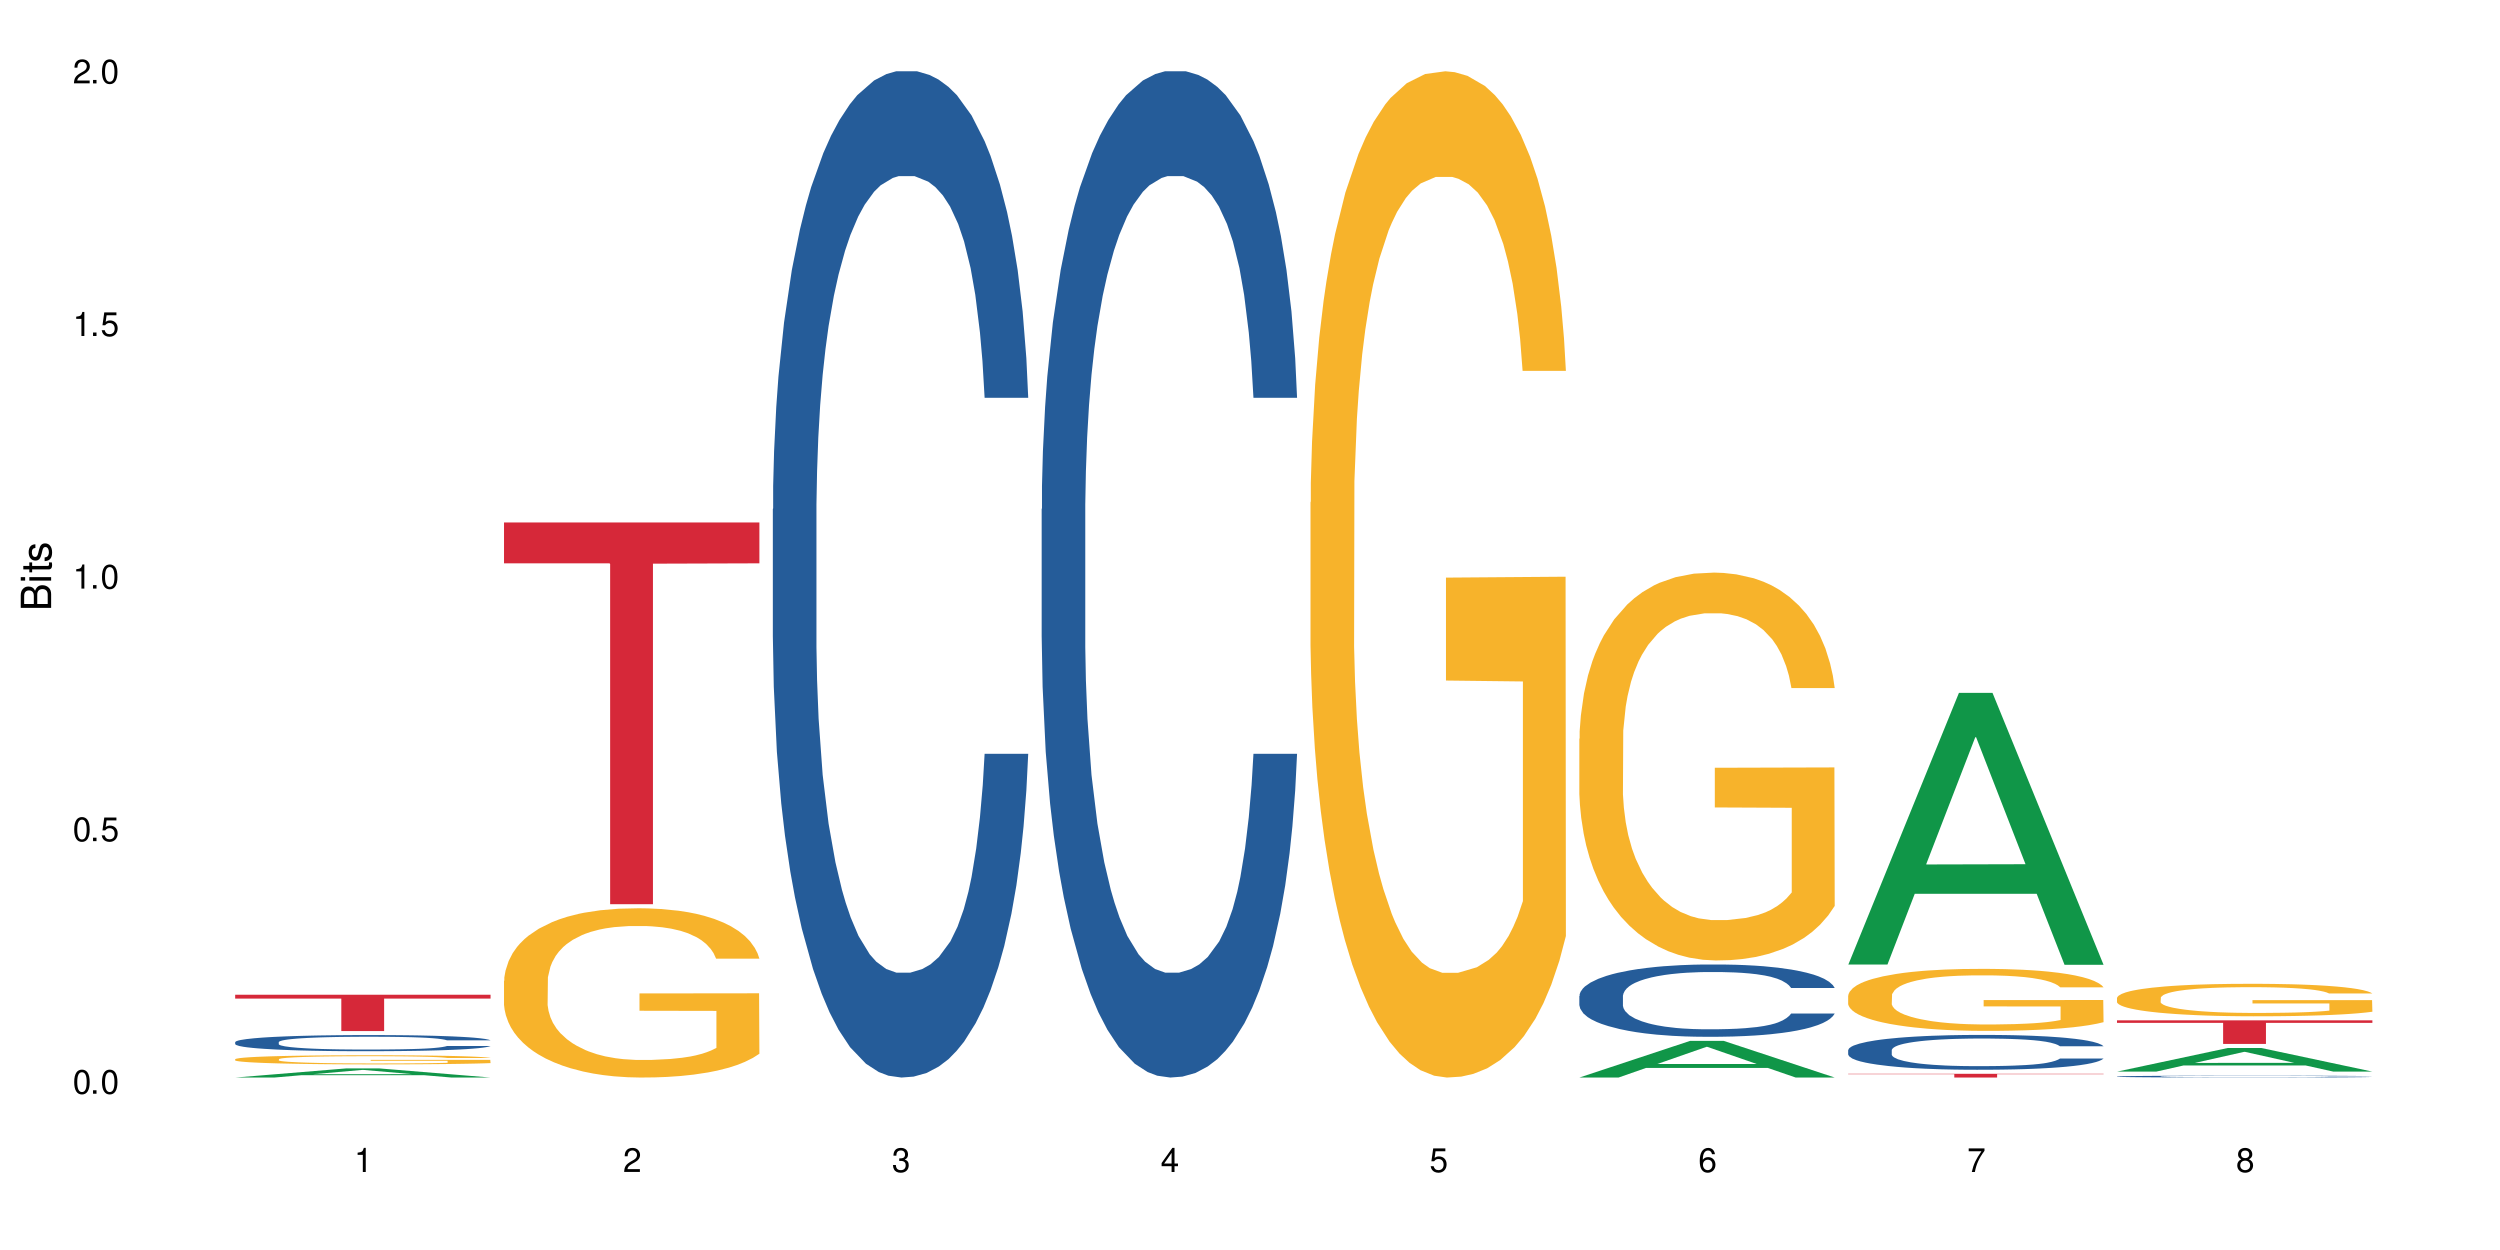 <?xml version="1.0" encoding="UTF-8"?>
<svg xmlns="http://www.w3.org/2000/svg" xmlns:xlink="http://www.w3.org/1999/xlink" width="720" height="360" viewBox="0 0 720 360">
<defs>
<g>
<g id="glyph-0-0">
</g>
<g id="glyph-0-1">
<path d="M 2.641 -6.938 C 2 -6.938 1.422 -6.656 1.078 -6.172 C 0.641 -5.562 0.406 -4.641 0.406 -3.359 C 0.406 -1.016 1.188 0.219 2.641 0.219 C 4.078 0.219 4.859 -1.016 4.859 -3.297 C 4.859 -4.641 4.656 -5.547 4.203 -6.172 C 3.844 -6.656 3.281 -6.938 2.641 -6.938 Z M 2.641 -6.188 C 3.547 -6.188 4 -5.25 4 -3.375 C 4 -1.406 3.562 -0.484 2.625 -0.484 C 1.734 -0.484 1.281 -1.438 1.281 -3.344 C 1.281 -5.25 1.734 -6.188 2.641 -6.188 Z M 2.641 -6.188 "/>
</g>
<g id="glyph-0-2">
<path d="M 1.828 -1 L 0.828 -1 L 0.828 0 L 1.828 0 Z M 1.828 -1 "/>
</g>
<g id="glyph-0-3">
<path d="M 4.562 -6.797 L 1.062 -6.797 L 0.547 -3.094 L 1.328 -3.094 C 1.719 -3.562 2.047 -3.734 2.578 -3.734 C 3.484 -3.734 4.062 -3.109 4.062 -2.094 C 4.062 -1.125 3.484 -0.531 2.578 -0.531 C 1.828 -0.531 1.375 -0.906 1.188 -1.672 L 0.328 -1.672 C 0.453 -1.109 0.547 -0.844 0.75 -0.594 C 1.125 -0.078 1.828 0.219 2.594 0.219 C 3.969 0.219 4.922 -0.781 4.922 -2.219 C 4.922 -3.562 4.031 -4.484 2.719 -4.484 C 2.25 -4.484 1.859 -4.359 1.469 -4.062 L 1.734 -5.969 L 4.562 -5.969 Z M 4.562 -6.797 "/>
</g>
<g id="glyph-0-4">
<path d="M 2.484 -4.938 L 2.484 0 L 3.328 0 L 3.328 -6.938 L 2.766 -6.938 C 2.469 -5.875 2.281 -5.734 0.984 -5.562 L 0.984 -4.938 Z M 2.484 -4.938 "/>
</g>
<g id="glyph-0-5">
<path d="M 4.859 -0.828 L 1.281 -0.828 C 1.359 -1.406 1.672 -1.781 2.5 -2.281 L 3.469 -2.828 C 4.406 -3.344 4.906 -4.062 4.906 -4.906 C 4.906 -5.484 4.672 -6.031 4.266 -6.406 C 3.859 -6.766 3.375 -6.938 2.719 -6.938 C 1.859 -6.938 1.219 -6.625 0.844 -6.031 C 0.609 -5.672 0.5 -5.234 0.484 -4.531 L 1.328 -4.531 C 1.359 -5.016 1.406 -5.281 1.531 -5.516 C 1.75 -5.938 2.188 -6.203 2.703 -6.203 C 3.469 -6.203 4.031 -5.641 4.031 -4.891 C 4.031 -4.344 3.719 -3.859 3.125 -3.516 L 2.234 -3 C 0.812 -2.172 0.406 -1.531 0.328 -0.016 L 4.859 -0.016 Z M 4.859 -0.828 "/>
</g>
<g id="glyph-0-6">
<path d="M 2.125 -3.188 L 2.578 -3.188 C 3.5 -3.188 3.984 -2.766 3.984 -1.922 C 3.984 -1.062 3.469 -0.531 2.594 -0.531 C 1.656 -0.531 1.203 -1 1.156 -2.016 L 0.312 -2.016 C 0.344 -1.453 0.438 -1.094 0.609 -0.781 C 0.953 -0.109 1.625 0.219 2.547 0.219 C 3.953 0.219 4.859 -0.625 4.859 -1.938 C 4.859 -2.828 4.516 -3.297 3.703 -3.594 C 4.344 -3.844 4.656 -4.328 4.656 -5.031 C 4.656 -6.219 3.875 -6.938 2.578 -6.938 C 1.203 -6.938 0.484 -6.172 0.453 -4.703 L 1.297 -4.703 C 1.312 -5.125 1.344 -5.359 1.453 -5.578 C 1.641 -5.969 2.062 -6.203 2.594 -6.203 C 3.344 -6.203 3.797 -5.75 3.797 -5 C 3.797 -4.516 3.609 -4.219 3.25 -4.047 C 3.016 -3.953 2.703 -3.922 2.125 -3.906 Z M 2.125 -3.188 "/>
</g>
<g id="glyph-0-7">
<path d="M 3.141 -1.672 L 3.141 0 L 3.984 0 L 3.984 -1.672 L 4.984 -1.672 L 4.984 -2.438 L 3.984 -2.438 L 3.984 -6.938 L 3.359 -6.938 L 0.266 -2.578 L 0.266 -1.672 Z M 3.141 -2.438 L 1 -2.438 L 3.141 -5.5 Z M 3.141 -2.438 "/>
</g>
<g id="glyph-0-8">
<path d="M 4.781 -5.125 C 4.609 -6.266 3.891 -6.938 2.844 -6.938 C 2.094 -6.938 1.422 -6.578 1.031 -5.953 C 0.594 -5.266 0.406 -4.422 0.406 -3.172 C 0.406 -2 0.578 -1.25 0.984 -0.641 C 1.359 -0.078 1.953 0.219 2.703 0.219 C 3.984 0.219 4.922 -0.75 4.922 -2.094 C 4.922 -3.375 4.062 -4.281 2.844 -4.281 C 2.172 -4.281 1.641 -4.031 1.281 -3.516 C 1.281 -5.234 1.828 -6.188 2.797 -6.188 C 3.391 -6.188 3.797 -5.797 3.938 -5.125 Z M 2.734 -3.531 C 3.547 -3.531 4.062 -2.953 4.062 -2.031 C 4.062 -1.156 3.484 -0.531 2.703 -0.531 C 1.922 -0.531 1.328 -1.188 1.328 -2.078 C 1.328 -2.938 1.906 -3.531 2.734 -3.531 Z M 2.734 -3.531 "/>
</g>
<g id="glyph-0-9">
<path d="M 4.984 -6.797 L 0.438 -6.797 L 0.438 -5.969 L 4.109 -5.969 C 2.5 -3.656 1.828 -2.234 1.328 0 L 2.219 0 C 2.594 -2.172 3.453 -4.047 4.984 -6.094 Z M 4.984 -6.797 "/>
</g>
<g id="glyph-0-10">
<path d="M 3.75 -3.656 C 4.469 -4.094 4.688 -4.438 4.688 -5.078 C 4.688 -6.172 3.844 -6.938 2.641 -6.938 C 1.438 -6.938 0.594 -6.172 0.594 -5.094 C 0.594 -4.438 0.812 -4.094 1.516 -3.656 C 0.734 -3.266 0.359 -2.703 0.359 -1.922 C 0.359 -0.656 1.281 0.219 2.641 0.219 C 3.984 0.219 4.922 -0.656 4.922 -1.922 C 4.922 -2.703 4.531 -3.266 3.75 -3.656 Z M 2.641 -6.188 C 3.359 -6.188 3.812 -5.75 3.812 -5.062 C 3.812 -4.406 3.344 -3.984 2.641 -3.984 C 1.922 -3.984 1.453 -4.406 1.453 -5.078 C 1.453 -5.75 1.922 -6.188 2.641 -6.188 Z M 2.641 -3.266 C 3.484 -3.266 4.062 -2.719 4.062 -1.906 C 4.062 -1.078 3.484 -0.531 2.625 -0.531 C 1.797 -0.531 1.219 -1.094 1.219 -1.906 C 1.219 -2.719 1.781 -3.266 2.641 -3.266 Z M 2.641 -3.266 "/>
</g>
<g id="glyph-1-0">
</g>
<g id="glyph-1-1">
<path d="M 0 -0.953 L 0 -4.891 C 0 -5.719 -0.234 -6.344 -0.734 -6.797 C -1.188 -7.234 -1.812 -7.469 -2.5 -7.469 C -3.547 -7.469 -4.188 -7 -4.625 -5.875 C -4.984 -6.688 -5.625 -7.094 -6.531 -7.094 C -7.172 -7.094 -7.734 -6.859 -8.141 -6.391 C -8.562 -5.922 -8.75 -5.344 -8.75 -4.5 L -8.75 -0.953 Z M -4.984 -2.062 L -7.766 -2.062 L -7.766 -4.219 C -7.766 -4.844 -7.688 -5.203 -7.453 -5.5 C -7.219 -5.812 -6.859 -5.969 -6.375 -5.969 C -5.891 -5.969 -5.531 -5.812 -5.297 -5.5 C -5.062 -5.203 -4.984 -4.844 -4.984 -4.219 Z M -0.984 -2.062 L -4 -2.062 L -4 -4.781 C -4 -5.766 -3.438 -6.359 -2.484 -6.359 C -1.547 -6.359 -0.984 -5.766 -0.984 -4.781 Z M -0.984 -2.062 "/>
</g>
<g id="glyph-1-2">
<path d="M -6.281 -1.797 L -6.281 -0.797 L 0 -0.797 L 0 -1.797 Z M -8.75 -1.797 L -8.75 -0.797 L -7.484 -0.797 L -7.484 -1.797 Z M -8.75 -1.797 "/>
</g>
<g id="glyph-1-3">
<path d="M -6.281 -3.047 L -6.281 -2.016 L -8.016 -2.016 L -8.016 -1.016 L -6.281 -1.016 L -6.281 -0.172 L -5.469 -0.172 L -5.469 -1.016 L -0.719 -1.016 C -0.078 -1.016 0.281 -1.453 0.281 -2.234 C 0.281 -2.5 0.25 -2.719 0.188 -3.047 L -0.641 -3.047 C -0.609 -2.906 -0.594 -2.766 -0.594 -2.562 C -0.594 -2.141 -0.719 -2.016 -1.156 -2.016 L -5.469 -2.016 L -5.469 -3.047 Z M -6.281 -3.047 "/>
</g>
<g id="glyph-1-4">
<path d="M -4.531 -5.25 C -5.766 -5.25 -6.469 -4.422 -6.469 -2.969 C -6.469 -1.516 -5.719 -0.562 -4.547 -0.562 C -3.562 -0.562 -3.094 -1.062 -2.734 -2.562 L -2.516 -3.484 C -2.344 -4.188 -2.094 -4.469 -1.641 -4.469 C -1.047 -4.469 -0.641 -3.875 -0.641 -3 C -0.641 -2.453 -0.797 -2 -1.062 -1.75 C -1.25 -1.594 -1.422 -1.531 -1.875 -1.469 L -1.875 -0.406 C -0.422 -0.453 0.281 -1.266 0.281 -2.922 C 0.281 -4.5 -0.5 -5.516 -1.719 -5.516 C -2.656 -5.516 -3.172 -4.984 -3.469 -3.734 L -3.703 -2.766 C -3.891 -1.953 -4.156 -1.609 -4.594 -1.609 C -5.188 -1.609 -5.547 -2.125 -5.547 -2.938 C -5.547 -3.75 -5.203 -4.172 -4.531 -4.203 Z M -4.531 -5.25 "/>
</g>
</g>
</defs>
<rect x="-72" y="-36" width="864" height="432" fill="rgb(100%, 100%, 100%)" fill-opacity="1"/>
<path fill-rule="nonzero" fill="rgb(6.275%, 58.824%, 28.235%)" fill-opacity="1" d="M 67.73 310.328 L 67.809 310.328 L 99.637 307.707 L 109.301 307.707 L 141.281 310.332 L 130.047 310.332 L 122.031 309.648 L 86.906 309.648 L 79.047 310.328 L 67.73 310.328 L 90.285 309.363 L 118.809 309.359 L 104.586 308.133 L 104.43 308.133 L 104.27 308.141 L 90.207 309.359 L 90.285 309.363 Z M 67.73 310.328 "/>
<path fill-rule="nonzero" fill="rgb(14.51%, 36.078%, 60%)" fill-opacity="1" d="M 67.73 300.125 L 67.82 300.121 L 67.82 300.02 L 68.09 299.855 L 68.719 299.652 L 69.344 299.512 L 70.961 299.262 L 73.203 299.02 L 75.535 298.832 L 77.238 298.723 L 78.766 298.637 L 82.262 298.48 L 84.504 298.398 L 86.926 298.328 L 89.887 298.254 L 92.039 298.211 L 96.883 298.145 L 100.469 298.113 L 103.25 298.102 L 109.262 298.102 L 112.848 298.117 L 115.449 298.141 L 118.32 298.172 L 120.742 298.211 L 124.957 298.305 L 128.727 298.426 L 130.43 298.492 L 133.121 298.625 L 135.184 298.75 L 136.617 298.863 L 138.234 299.02 L 139.668 299.211 L 140.746 299.426 L 141.281 299.609 L 128.727 299.609 L 128.098 299.441 L 127.379 299.309 L 126.035 299.133 L 124.688 299.012 L 122.805 298.887 L 121.102 298.809 L 118.77 298.727 L 116.707 298.676 L 114.555 298.637 L 112.488 298.609 L 108.543 298.586 L 103.969 298.586 L 102.266 298.594 L 98.766 298.629 L 96.883 298.656 L 94.191 298.719 L 92.309 298.773 L 90.066 298.859 L 88.539 298.93 L 86.656 299.039 L 85.312 299.137 L 83.785 299.277 L 82.891 299.383 L 82.082 299.504 L 81.363 299.645 L 80.828 299.793 L 80.469 299.949 L 80.289 300.102 L 80.289 300.762 L 80.469 300.914 L 80.918 301.094 L 82.082 301.352 L 83.785 301.578 L 85.762 301.758 L 87.645 301.883 L 88.719 301.941 L 90.156 302.012 L 92.398 302.098 L 95.629 302.18 L 97.512 302.215 L 100.383 302.25 L 103.34 302.266 L 107.289 302.266 L 110.785 302.25 L 113.117 302.227 L 115.539 302.195 L 118.859 302.121 L 120.922 302.055 L 122.715 301.973 L 124.062 301.891 L 124.957 301.824 L 126.305 301.691 L 127.379 301.547 L 128.188 301.398 L 128.727 301.254 L 141.281 301.254 L 140.746 301.426 L 139.938 301.59 L 139.129 301.715 L 137.875 301.863 L 136.441 301.992 L 134.375 302.145 L 132.672 302.242 L 130.43 302.348 L 128.367 302.426 L 126.125 302.5 L 122.805 302.586 L 120.652 302.629 L 118.32 302.664 L 115.539 302.699 L 112.043 302.73 L 108.273 302.746 L 104.777 302.75 L 101.008 302.742 L 98.227 302.727 L 94.551 302.688 L 89.977 302.609 L 86.656 302.531 L 84.055 302.449 L 81.812 302.363 L 79.301 302.25 L 76.074 302.062 L 74.098 301.918 L 72.754 301.797 L 71.23 301.633 L 70.152 301.484 L 68.898 301.246 L 68 300.945 L 67.73 300.711 Z M 67.73 300.125 "/>
<path fill-rule="nonzero" fill="rgb(96.863%, 70.196%, 16.863%)" fill-opacity="1" d="M 67.73 305.039 L 67.82 305.035 L 67.82 304.988 L 68.18 304.883 L 69.078 304.73 L 70.242 304.609 L 71.5 304.516 L 72.305 304.465 L 73.652 304.391 L 74.816 304.34 L 77.777 304.23 L 81.543 304.129 L 83.609 304.086 L 85.941 304.047 L 89.258 304 L 90.785 303.984 L 95.449 303.945 L 100.738 303.922 L 106.57 303.914 L 109.262 303.918 L 112.938 303.926 L 117.961 303.953 L 120.832 303.977 L 123.074 304 L 125.406 304.031 L 128.277 304.078 L 130.969 304.137 L 133.121 304.195 L 135.273 304.266 L 137.066 304.344 L 138.594 304.426 L 139.938 304.527 L 140.746 304.613 L 141.281 304.695 L 128.816 304.695 L 128.098 304.613 L 127.289 304.547 L 125.945 304.469 L 124.598 304.41 L 123.254 304.367 L 120.742 304.305 L 118.59 304.266 L 115.898 304.23 L 113.297 304.211 L 110.336 304.195 L 108.543 304.191 L 103.789 304.191 L 99.484 304.207 L 96.973 304.227 L 95.18 304.246 L 92.668 304.281 L 91.141 304.309 L 90.246 304.328 L 87.555 304.402 L 85.762 304.473 L 84.773 304.516 L 83.52 304.59 L 82.621 304.652 L 81.633 304.75 L 81.098 304.82 L 80.379 304.984 L 80.289 305.418 L 80.559 305.508 L 81.098 305.605 L 81.812 305.691 L 82.891 305.785 L 83.965 305.852 L 85.852 305.945 L 87.465 306.008 L 88.719 306.051 L 91.141 306.113 L 92.129 306.137 L 94.461 306.18 L 96.883 306.211 L 99.844 306.242 L 102.086 306.258 L 105.672 306.27 L 110.246 306.27 L 115.629 306.254 L 119.039 306.234 L 121.371 306.215 L 122.895 306.199 L 124.777 306.172 L 126.125 306.148 L 127.379 306.121 L 128.906 306.082 L 128.906 305.508 L 106.75 305.504 L 106.75 305.234 L 141.195 305.234 L 141.281 306.172 L 139.398 306.238 L 137.066 306.301 L 134.824 306.348 L 132.492 306.387 L 129.176 306.434 L 126.484 306.461 L 122.355 306.496 L 118.59 306.516 L 114.645 306.531 L 111.145 306.539 L 107.02 306.543 L 103.34 306.535 L 99.395 306.523 L 96.254 306.504 L 93.383 306.48 L 90.516 306.449 L 86.926 306.398 L 84.594 306.355 L 82.172 306.305 L 79.75 306.246 L 77.598 306.18 L 76.164 306.133 L 74.727 306.074 L 73.203 306 L 71.766 305.922 L 70.691 305.844 L 69.703 305.762 L 68.988 305.684 L 68.27 305.574 L 67.91 305.488 L 67.73 305.414 Z M 67.73 305.039 "/>
<path fill-rule="nonzero" fill="rgb(83.922%, 15.686%, 22.353%)" fill-opacity="1" d="M 67.73 286.477 L 141.281 286.477 L 141.281 287.594 L 110.629 287.605 L 110.629 296.938 L 98.297 296.938 L 98.297 287.613 L 98.117 287.594 L 67.73 287.594 Z M 67.73 286.477 "/>
<path fill-rule="nonzero" fill="rgb(96.863%, 70.196%, 16.863%)" fill-opacity="1" d="M 145.156 282.461 L 145.242 282.414 L 145.242 281.523 L 145.602 279.52 L 146.5 276.762 L 147.664 274.488 L 148.922 272.711 L 149.73 271.773 L 151.074 270.438 L 152.242 269.457 L 155.199 267.457 L 158.969 265.586 L 161.031 264.785 L 163.363 264.027 L 166.684 263.18 L 168.207 262.871 L 172.871 262.156 L 178.164 261.711 L 183.992 261.578 L 186.684 261.621 L 190.363 261.801 L 195.387 262.289 L 198.254 262.734 L 200.496 263.18 L 202.828 263.758 L 205.699 264.648 L 208.391 265.719 L 210.543 266.789 L 212.695 268.125 L 214.492 269.547 L 216.016 271.105 L 217.359 272.977 L 218.168 274.535 L 218.707 276.094 L 206.238 276.094 L 205.52 274.535 L 204.715 273.332 L 203.367 271.863 L 202.023 270.793 L 200.676 269.949 L 198.164 268.789 L 196.012 268.078 L 193.32 267.457 L 190.723 267.055 L 187.762 266.789 L 185.969 266.699 L 181.211 266.699 L 176.906 267.012 L 174.395 267.367 L 172.602 267.723 L 170.09 268.391 L 168.566 268.926 L 167.668 269.281 L 164.977 270.66 L 163.184 271.906 L 162.195 272.754 L 160.941 274.09 L 160.043 275.293 L 159.059 277.074 L 158.52 278.41 L 157.801 281.438 L 157.711 289.449 L 157.98 291.141 L 158.52 292.969 L 159.238 294.57 L 160.312 296.262 L 161.391 297.555 L 163.273 299.289 L 164.887 300.449 L 166.145 301.203 L 168.566 302.406 L 169.551 302.809 L 171.883 303.609 L 174.305 304.234 L 177.266 304.766 L 179.508 305.035 L 183.098 305.258 L 187.672 305.258 L 193.055 304.988 L 196.461 304.633 L 198.793 304.277 L 200.32 303.965 L 202.203 303.477 L 203.547 303.031 L 204.805 302.539 L 206.328 301.785 L 206.328 291.141 L 184.172 291.098 L 184.172 286.109 L 218.617 286.066 L 218.707 303.477 L 216.824 304.68 L 214.492 305.836 L 212.25 306.727 L 209.918 307.484 L 206.598 308.328 L 203.906 308.863 L 199.781 309.488 L 196.012 309.887 L 192.066 310.156 L 188.566 310.289 L 184.441 310.332 L 180.766 310.242 L 176.816 309.977 L 173.68 309.621 L 170.809 309.176 L 167.938 308.598 L 164.352 307.66 L 162.016 306.902 L 159.594 305.969 L 157.172 304.855 L 155.02 303.652 L 153.586 302.719 L 152.152 301.648 L 150.625 300.312 L 149.191 298.801 L 148.113 297.422 L 147.129 295.863 L 146.41 294.395 L 145.691 292.391 L 145.332 290.785 L 145.156 289.406 Z M 145.156 282.461 "/>
<path fill-rule="nonzero" fill="rgb(83.922%, 15.686%, 22.353%)" fill-opacity="1" d="M 145.156 150.469 L 218.707 150.469 L 218.707 162.238 L 188.051 162.34 L 188.051 260.414 L 175.719 260.414 L 175.719 162.445 L 175.539 162.238 L 145.156 162.238 Z M 145.156 150.469 "/>
<path fill-rule="nonzero" fill="rgb(14.51%, 36.078%, 60%)" fill-opacity="1" d="M 222.578 146.621 L 222.668 146.355 L 222.668 140 L 222.938 129.934 L 223.562 117.215 L 224.191 108.477 L 225.809 92.844 L 228.051 77.746 L 230.383 66.09 L 232.086 59.203 L 233.609 53.902 L 237.109 44.102 L 239.352 39.07 L 241.773 34.566 L 244.734 30.062 L 246.887 27.414 L 251.73 23.176 L 255.316 21.32 L 258.098 20.527 L 264.109 20.527 L 267.695 21.586 L 270.297 22.91 L 273.168 25.031 L 275.59 27.414 L 279.805 33.242 L 283.57 40.66 L 285.277 44.898 L 287.969 53.109 L 290.031 61.055 L 291.465 67.945 L 293.082 77.746 L 294.516 89.668 L 295.59 103.176 L 296.129 114.566 L 283.57 114.566 L 282.945 103.973 L 282.227 95.758 L 280.883 84.898 L 279.535 77.215 L 277.652 69.535 L 275.949 64.5 L 273.617 59.469 L 271.551 56.289 L 269.398 53.902 L 267.336 52.316 L 263.391 50.727 L 258.816 50.727 L 257.109 51.254 L 253.613 53.375 L 251.73 55.23 L 249.039 58.938 L 247.156 62.383 L 244.914 67.68 L 243.387 72.184 L 241.504 79.07 L 240.16 85.164 L 238.633 93.906 L 237.738 100.527 L 236.93 107.945 L 236.211 116.688 L 235.672 125.957 L 235.316 135.762 L 235.137 145.297 L 235.137 186.355 L 235.316 195.895 L 235.762 207.02 L 236.93 223.18 L 238.633 237.219 L 240.605 248.344 L 242.492 256.293 L 243.566 260 L 245.004 264.238 L 247.246 269.535 L 250.473 274.836 L 252.355 276.953 L 255.227 279.074 L 258.188 280.133 L 262.133 280.133 L 265.633 279.074 L 267.965 277.75 L 270.387 275.629 L 273.707 271.125 L 275.77 266.887 L 277.562 261.855 L 278.906 256.82 L 279.805 252.582 L 281.148 244.371 L 282.227 235.363 L 283.035 226.094 L 283.57 217.086 L 296.129 217.086 L 295.59 227.684 L 294.785 238.012 L 293.977 245.695 L 292.723 254.969 L 291.285 263.18 L 289.223 272.449 L 287.52 278.543 L 285.277 285.168 L 283.215 290.199 L 280.973 294.703 L 277.652 300 L 275.5 302.648 L 273.168 305.035 L 270.387 307.152 L 266.887 309.008 L 263.121 310.066 L 259.621 310.332 L 255.855 309.801 L 253.074 308.742 L 249.398 306.359 L 244.824 301.59 L 241.504 296.559 L 238.902 291.523 L 236.66 286.227 L 234.148 279.074 L 230.918 267.418 L 228.945 258.41 L 227.602 250.992 L 226.074 240.664 L 225 231.391 L 223.742 216.555 L 222.848 197.746 L 222.578 183.18 Z M 222.578 146.621 "/>
<path fill-rule="nonzero" fill="rgb(14.51%, 36.078%, 60%)" fill-opacity="1" d="M 300 146.621 L 300.09 146.355 L 300.09 140 L 300.359 129.934 L 300.988 117.215 L 301.617 108.477 L 303.23 92.844 L 305.473 77.746 L 307.805 66.09 L 309.508 59.203 L 311.035 53.902 L 314.531 44.102 L 316.773 39.07 L 319.195 34.566 L 322.156 30.062 L 324.309 27.414 L 329.152 23.176 L 332.742 21.32 L 335.52 20.527 L 341.531 20.527 L 345.117 21.586 L 347.719 22.91 L 350.59 25.031 L 353.012 27.414 L 357.227 33.242 L 360.996 40.66 L 362.699 44.898 L 365.391 53.109 L 367.453 61.055 L 368.891 67.945 L 370.504 77.746 L 371.938 89.668 L 373.016 103.176 L 373.555 114.566 L 360.996 114.566 L 360.367 103.973 L 359.648 95.758 L 358.305 84.898 L 356.961 77.215 L 355.074 69.535 L 353.371 64.5 L 351.039 59.469 L 348.977 56.289 L 346.824 53.902 L 344.762 52.316 L 340.812 50.727 L 336.238 50.727 L 334.535 51.254 L 331.035 53.375 L 329.152 55.23 L 326.461 58.938 L 324.578 62.383 L 322.336 67.68 L 320.812 72.184 L 318.926 79.07 L 317.582 85.164 L 316.059 93.906 L 315.16 100.527 L 314.352 107.945 L 313.637 116.688 L 313.098 125.957 L 312.738 135.762 L 312.559 145.297 L 312.559 186.355 L 312.738 195.895 L 313.188 207.02 L 314.352 223.18 L 316.059 237.219 L 318.031 248.344 L 319.914 256.293 L 320.992 260 L 322.426 264.238 L 324.668 269.535 L 327.898 274.836 L 329.781 276.953 L 332.652 279.074 L 335.609 280.133 L 339.559 280.133 L 343.055 279.074 L 345.387 277.75 L 347.809 275.629 L 351.129 271.125 L 353.191 266.887 L 354.984 261.855 L 356.332 256.82 L 357.227 252.582 L 358.574 244.371 L 359.648 235.363 L 360.457 226.094 L 360.996 217.086 L 373.555 217.086 L 373.016 227.684 L 372.207 238.012 L 371.402 245.695 L 370.145 254.969 L 368.711 263.18 L 366.645 272.449 L 364.941 278.543 L 362.699 285.168 L 360.637 290.199 L 358.395 294.703 L 355.074 300 L 352.922 302.648 L 350.59 305.035 L 347.809 307.152 L 344.312 309.008 L 340.543 310.066 L 337.047 310.332 L 333.277 309.801 L 330.5 308.742 L 326.82 306.359 L 322.246 301.59 L 318.926 296.559 L 316.324 291.523 L 314.082 286.227 L 311.57 279.074 L 308.344 267.418 L 306.371 258.41 L 305.023 250.992 L 303.5 240.664 L 302.422 231.391 L 301.168 216.555 L 300.27 197.746 L 300 183.18 Z M 300 146.621 "/>
<path fill-rule="nonzero" fill="rgb(96.863%, 70.196%, 16.863%)" fill-opacity="1" d="M 377.426 144.652 L 377.516 144.387 L 377.516 139.094 L 377.871 127.184 L 378.77 110.777 L 379.938 97.277 L 381.191 86.691 L 382 81.133 L 383.344 73.195 L 384.512 67.371 L 387.469 55.461 L 391.238 44.348 L 393.301 39.582 L 395.633 35.082 L 398.953 30.055 L 400.477 28.203 L 405.141 23.965 L 410.434 21.32 L 416.262 20.527 L 418.953 20.789 L 422.633 21.848 L 427.656 24.762 L 430.527 27.406 L 432.77 30.055 L 435.102 33.496 L 437.969 38.789 L 440.66 45.141 L 442.812 51.492 L 444.969 59.43 L 446.762 67.902 L 448.285 77.164 L 449.633 88.281 L 450.438 97.543 L 450.977 106.805 L 438.508 106.805 L 437.789 97.543 L 436.984 90.398 L 435.637 81.664 L 434.293 75.312 L 432.949 70.281 L 430.438 63.402 L 428.281 59.168 L 425.594 55.461 L 422.992 53.078 L 420.031 51.492 L 418.238 50.961 L 413.484 50.961 L 409.176 52.816 L 406.664 54.934 L 404.871 57.051 L 402.359 61.02 L 400.836 64.195 L 399.938 66.312 L 397.246 74.516 L 395.453 81.93 L 394.469 86.957 L 393.211 94.898 L 392.312 102.043 L 391.328 112.629 L 390.789 120.57 L 390.07 138.566 L 389.98 186.207 L 390.25 196.262 L 390.789 207.113 L 391.508 216.641 L 392.582 226.699 L 393.66 234.375 L 395.543 244.695 L 397.156 251.578 L 398.414 256.078 L 400.836 263.223 L 401.82 265.605 L 404.156 270.367 L 406.574 274.074 L 409.535 277.25 L 411.777 278.836 L 415.367 280.16 L 419.941 280.16 L 425.324 278.574 L 428.73 276.457 L 431.062 274.34 L 432.59 272.484 L 434.473 269.574 L 435.816 266.926 L 437.074 264.016 L 438.598 259.516 L 438.598 196.262 L 416.441 195.996 L 416.441 166.355 L 450.887 166.09 L 450.977 269.574 L 449.094 276.719 L 446.762 283.602 L 444.52 288.895 L 442.188 293.395 L 438.867 298.422 L 436.176 301.598 L 432.051 305.305 L 428.281 307.688 L 424.336 309.273 L 420.84 310.066 L 416.711 310.332 L 413.035 309.805 L 409.086 308.215 L 405.949 306.098 L 403.078 303.453 L 400.207 300.012 L 396.621 294.453 L 394.289 289.953 L 391.867 284.395 L 389.445 277.777 L 387.293 270.633 L 385.855 265.074 L 384.422 258.723 L 382.895 250.781 L 381.461 241.785 L 380.383 233.578 L 379.398 224.316 L 378.68 215.582 L 377.961 203.672 L 377.605 194.145 L 377.426 185.941 Z M 377.426 144.652 "/>
<path fill-rule="nonzero" fill="rgb(6.275%, 58.824%, 28.235%)" fill-opacity="1" d="M 454.848 310.324 L 454.926 310.312 L 486.75 299.77 L 496.418 299.77 L 528.398 310.332 L 517.164 310.332 L 509.148 307.574 L 474.023 307.574 L 466.164 310.324 L 454.848 310.324 L 477.402 306.434 L 505.926 306.426 L 491.703 301.496 L 491.547 301.484 L 491.387 301.516 L 477.32 306.426 L 477.402 306.434 Z M 454.848 310.324 "/>
<path fill-rule="nonzero" fill="rgb(14.51%, 36.078%, 60%)" fill-opacity="1" d="M 454.848 286.84 L 454.938 286.82 L 454.938 286.367 L 455.207 285.641 L 455.836 284.727 L 456.461 284.102 L 458.078 282.977 L 460.32 281.891 L 462.652 281.055 L 464.355 280.559 L 465.879 280.18 L 469.379 279.473 L 471.621 279.113 L 474.043 278.789 L 477.004 278.465 L 479.156 278.273 L 484 277.969 L 487.586 277.836 L 490.367 277.781 L 496.379 277.781 L 499.965 277.855 L 502.566 277.953 L 505.438 278.105 L 507.859 278.273 L 512.074 278.695 L 515.844 279.227 L 517.547 279.531 L 520.238 280.121 L 522.301 280.691 L 523.734 281.188 L 525.352 281.891 L 526.785 282.75 L 527.863 283.719 L 528.398 284.539 L 515.844 284.539 L 515.215 283.777 L 514.496 283.188 L 513.152 282.406 L 511.805 281.855 L 509.922 281.301 L 508.219 280.941 L 505.887 280.578 L 503.824 280.352 L 501.672 280.18 L 499.605 280.066 L 495.66 279.949 L 491.086 279.949 L 489.383 279.988 L 485.883 280.141 L 484 280.273 L 481.309 280.539 L 479.426 280.789 L 477.184 281.168 L 475.656 281.492 L 473.773 281.988 L 472.43 282.426 L 470.902 283.055 L 470.008 283.527 L 469.199 284.062 L 468.48 284.691 L 467.945 285.355 L 467.586 286.062 L 467.406 286.746 L 467.406 289.695 L 467.586 290.383 L 468.035 291.18 L 469.199 292.344 L 470.902 293.352 L 472.879 294.152 L 474.762 294.723 L 475.836 294.988 L 477.273 295.293 L 479.516 295.672 L 482.742 296.055 L 484.629 296.207 L 487.496 296.359 L 490.457 296.434 L 494.406 296.434 L 497.902 296.359 L 500.234 296.266 L 502.656 296.113 L 505.977 295.789 L 508.039 295.484 L 509.832 295.121 L 511.18 294.762 L 512.074 294.457 L 513.422 293.867 L 514.496 293.219 L 515.305 292.551 L 515.844 291.906 L 528.398 291.906 L 527.863 292.668 L 527.055 293.41 L 526.246 293.961 L 524.992 294.625 L 523.555 295.219 L 521.492 295.883 L 519.789 296.32 L 517.547 296.797 L 515.484 297.16 L 513.242 297.48 L 509.922 297.863 L 507.77 298.055 L 505.438 298.223 L 502.656 298.375 L 499.16 298.512 L 495.391 298.586 L 491.895 298.605 L 488.125 298.566 L 485.344 298.492 L 481.668 298.32 L 477.094 297.977 L 473.773 297.617 L 471.172 297.254 L 468.93 296.871 L 466.418 296.359 L 463.191 295.52 L 461.215 294.875 L 459.871 294.34 L 458.348 293.598 L 457.27 292.934 L 456.016 291.867 L 455.117 290.516 L 454.848 289.469 Z M 454.848 286.84 "/>
<path fill-rule="nonzero" fill="rgb(96.863%, 70.196%, 16.863%)" fill-opacity="1" d="M 454.848 212.754 L 454.938 212.648 L 454.938 210.609 L 455.297 206.02 L 456.191 199.695 L 457.359 194.492 L 458.613 190.41 L 459.422 188.266 L 460.77 185.207 L 461.934 182.961 L 464.895 178.371 L 468.66 174.086 L 470.723 172.25 L 473.055 170.516 L 476.375 168.578 L 477.898 167.863 L 482.562 166.23 L 487.855 165.211 L 493.688 164.906 L 496.379 165.008 L 500.055 165.414 L 505.078 166.539 L 507.949 167.559 L 510.191 168.578 L 512.523 169.902 L 515.395 171.945 L 518.086 174.395 L 520.238 176.84 L 522.391 179.902 L 524.184 183.168 L 525.711 186.738 L 527.055 191.023 L 527.863 194.594 L 528.398 198.164 L 515.934 198.164 L 515.215 194.594 L 514.406 191.84 L 513.062 188.473 L 511.715 186.023 L 510.371 184.086 L 507.859 181.434 L 505.707 179.801 L 503.016 178.371 L 500.414 177.453 L 497.453 176.84 L 495.66 176.637 L 490.906 176.637 L 486.602 177.352 L 484.09 178.168 L 482.297 178.984 L 479.785 180.516 L 478.258 181.738 L 477.363 182.555 L 474.672 185.719 L 472.879 188.574 L 471.891 190.512 L 470.633 193.574 L 469.738 196.328 L 468.75 200.406 L 468.211 203.469 L 467.496 210.406 L 467.406 228.77 L 467.676 232.645 L 468.211 236.828 L 468.93 240.5 L 470.008 244.379 L 471.082 247.336 L 472.965 251.316 L 474.582 253.969 L 475.836 255.703 L 478.258 258.457 L 479.246 259.375 L 481.578 261.211 L 484 262.641 L 486.961 263.863 L 489.203 264.477 L 492.789 264.984 L 497.363 264.984 L 502.746 264.375 L 506.156 263.559 L 508.488 262.742 L 510.012 262.027 L 511.895 260.906 L 513.242 259.887 L 514.496 258.762 L 516.023 257.027 L 516.023 232.645 L 493.867 232.543 L 493.867 221.117 L 528.309 221.016 L 528.398 260.906 L 526.516 263.66 L 524.184 266.312 L 521.941 268.352 L 519.609 270.086 L 516.289 272.027 L 513.602 273.25 L 509.473 274.68 L 505.707 275.598 L 501.758 276.207 L 498.262 276.516 L 494.137 276.617 L 490.457 276.414 L 486.512 275.801 L 483.371 274.984 L 480.5 273.965 L 477.633 272.637 L 474.043 270.496 L 471.711 268.762 L 469.289 266.617 L 466.867 264.066 L 464.715 261.312 L 463.281 259.172 L 461.844 256.723 L 460.32 253.66 L 458.883 250.195 L 457.809 247.031 L 456.82 243.461 L 456.102 240.094 L 455.387 235.504 L 455.027 231.828 L 454.848 228.668 Z M 454.848 212.754 "/>
<path fill-rule="nonzero" fill="rgb(6.275%, 58.824%, 28.235%)" fill-opacity="1" d="M 532.27 277.793 L 532.352 277.719 L 564.176 199.543 L 573.84 199.543 L 605.824 277.867 L 594.586 277.867 L 586.57 257.422 L 551.445 257.422 L 543.586 277.793 L 532.27 277.793 L 554.824 248.965 L 583.348 248.891 L 569.125 212.34 L 568.969 212.266 L 568.812 212.484 L 554.746 248.891 L 554.824 248.965 Z M 532.27 277.793 "/>
<path fill-rule="nonzero" fill="rgb(14.51%, 36.078%, 60%)" fill-opacity="1" d="M 532.27 302.426 L 532.359 302.418 L 532.359 302.199 L 532.629 301.848 L 533.258 301.41 L 533.887 301.105 L 535.5 300.566 L 537.742 300.043 L 540.074 299.641 L 541.777 299.402 L 543.305 299.219 L 546.801 298.879 L 549.043 298.703 L 551.465 298.547 L 554.426 298.391 L 556.578 298.301 L 561.422 298.152 L 565.012 298.09 L 567.793 298.062 L 573.801 298.062 L 577.391 298.098 L 579.992 298.145 L 582.859 298.219 L 585.281 298.301 L 589.5 298.5 L 593.266 298.758 L 594.969 298.906 L 597.66 299.191 L 599.723 299.465 L 601.16 299.703 L 602.773 300.043 L 604.207 300.453 L 605.285 300.922 L 605.824 301.316 L 593.266 301.316 L 592.637 300.949 L 591.922 300.664 L 590.574 300.289 L 589.23 300.023 L 587.344 299.758 L 585.641 299.582 L 583.309 299.41 L 581.246 299.301 L 579.094 299.219 L 577.031 299.164 L 573.082 299.105 L 568.508 299.105 L 566.805 299.125 L 563.305 299.199 L 561.422 299.262 L 558.73 299.391 L 556.848 299.512 L 554.605 299.695 L 553.082 299.852 L 551.199 300.09 L 549.852 300.301 L 548.328 300.602 L 547.43 300.832 L 546.621 301.086 L 545.906 301.391 L 545.367 301.711 L 545.008 302.051 L 544.828 302.379 L 544.828 303.801 L 545.008 304.133 L 545.457 304.516 L 546.621 305.078 L 548.328 305.562 L 550.301 305.949 L 552.184 306.223 L 553.262 306.352 L 554.695 306.496 L 556.938 306.68 L 560.168 306.863 L 562.051 306.938 L 564.922 307.012 L 567.883 307.047 L 571.828 307.047 L 575.324 307.012 L 577.656 306.965 L 580.078 306.891 L 583.398 306.734 L 585.461 306.59 L 587.254 306.414 L 588.602 306.242 L 589.5 306.094 L 590.844 305.809 L 591.922 305.5 L 592.727 305.176 L 593.266 304.867 L 605.824 304.867 L 605.285 305.234 L 604.477 305.59 L 603.672 305.855 L 602.414 306.176 L 600.98 306.461 L 598.918 306.781 L 597.211 306.992 L 594.969 307.223 L 592.906 307.395 L 590.664 307.551 L 587.344 307.734 L 585.191 307.828 L 582.859 307.91 L 580.078 307.984 L 576.582 308.047 L 572.816 308.086 L 569.316 308.094 L 565.551 308.074 L 562.77 308.039 L 559.09 307.957 L 554.516 307.789 L 551.199 307.617 L 548.598 307.441 L 546.355 307.258 L 543.844 307.012 L 540.613 306.609 L 538.641 306.297 L 537.293 306.039 L 535.77 305.684 L 534.691 305.359 L 533.438 304.848 L 532.539 304.195 L 532.27 303.691 Z M 532.27 302.426 "/>
<path fill-rule="nonzero" fill="rgb(96.863%, 70.196%, 16.863%)" fill-opacity="1" d="M 532.27 286.684 L 532.359 286.668 L 532.359 286.34 L 532.719 285.605 L 533.617 284.594 L 534.781 283.762 L 536.039 283.109 L 536.844 282.766 L 538.191 282.277 L 539.355 281.918 L 542.316 281.184 L 546.086 280.5 L 548.148 280.203 L 550.48 279.926 L 553.797 279.617 L 555.324 279.504 L 559.988 279.242 L 565.281 279.078 L 571.109 279.031 L 573.801 279.047 L 577.48 279.109 L 582.5 279.289 L 585.371 279.453 L 587.613 279.617 L 589.945 279.828 L 592.816 280.156 L 595.508 280.547 L 597.66 280.938 L 599.812 281.43 L 601.609 281.949 L 603.133 282.523 L 604.477 283.207 L 605.285 283.777 L 605.824 284.348 L 593.355 284.348 L 592.637 283.777 L 591.832 283.336 L 590.484 282.801 L 589.141 282.406 L 587.793 282.098 L 585.281 281.672 L 583.129 281.41 L 580.438 281.184 L 577.836 281.035 L 574.879 280.938 L 573.082 280.906 L 568.328 280.906 L 564.023 281.02 L 561.512 281.152 L 559.719 281.281 L 557.207 281.527 L 555.684 281.723 L 554.785 281.852 L 552.094 282.359 L 550.301 282.816 L 549.312 283.125 L 548.059 283.613 L 547.16 284.055 L 546.176 284.707 L 545.637 285.199 L 544.918 286.309 L 544.828 289.246 L 545.098 289.863 L 545.637 290.535 L 546.355 291.121 L 547.43 291.742 L 548.508 292.215 L 550.391 292.852 L 552.004 293.273 L 553.262 293.551 L 555.684 293.992 L 556.668 294.141 L 559 294.434 L 561.422 294.664 L 564.383 294.859 L 566.625 294.957 L 570.215 295.039 L 574.789 295.039 L 580.168 294.941 L 583.578 294.809 L 585.91 294.68 L 587.434 294.562 L 589.32 294.387 L 590.664 294.223 L 591.922 294.043 L 593.445 293.766 L 593.445 289.863 L 571.289 289.848 L 571.289 288.02 L 605.734 288.004 L 605.824 294.387 L 603.941 294.824 L 601.609 295.25 L 599.363 295.574 L 597.031 295.855 L 593.715 296.164 L 591.023 296.359 L 586.898 296.586 L 583.129 296.734 L 579.184 296.832 L 575.684 296.883 L 571.559 296.898 L 567.883 296.867 L 563.934 296.766 L 560.797 296.637 L 557.926 296.473 L 555.055 296.262 L 551.465 295.918 L 549.133 295.641 L 546.711 295.297 L 544.289 294.891 L 542.137 294.449 L 540.703 294.109 L 539.266 293.715 L 537.742 293.227 L 536.309 292.672 L 535.23 292.164 L 534.246 291.594 L 533.527 291.055 L 532.809 290.32 L 532.449 289.734 L 532.27 289.227 Z M 532.27 286.684 "/>
<path fill-rule="nonzero" fill="rgb(83.922%, 15.686%, 22.353%)" fill-opacity="1" d="M 532.27 309.258 L 605.824 309.258 L 605.824 309.371 L 575.168 309.375 L 575.168 310.332 L 562.836 310.332 L 562.836 309.375 L 562.656 309.371 L 532.27 309.371 Z M 532.27 309.258 "/>
<path fill-rule="nonzero" fill="rgb(6.275%, 58.824%, 28.235%)" fill-opacity="1" d="M 609.695 308.621 L 609.773 308.613 L 641.598 301.824 L 651.266 301.824 L 683.246 308.625 L 672.008 308.625 L 663.996 306.852 L 628.867 306.852 L 621.012 308.621 L 609.695 308.621 L 632.246 306.117 L 660.773 306.109 L 646.551 302.934 L 646.391 302.93 L 646.234 302.949 L 632.168 306.109 L 632.246 306.117 Z M 609.695 308.621 "/>
<path fill-rule="nonzero" fill="rgb(14.51%, 36.078%, 60%)" fill-opacity="1" d="M 609.695 310.027 L 609.785 310.023 L 609.785 310.012 L 610.055 309.996 L 610.68 309.969 L 611.309 309.953 L 612.922 309.926 L 615.164 309.898 L 617.5 309.875 L 619.203 309.863 L 620.727 309.852 L 624.227 309.832 L 626.469 309.824 L 628.891 309.816 L 631.852 309.809 L 634.004 309.801 L 638.848 309.793 L 642.434 309.789 L 651.223 309.789 L 654.812 309.793 L 657.414 309.793 L 660.285 309.797 L 662.707 309.801 L 666.922 309.812 L 670.688 309.828 L 672.395 309.836 L 675.086 309.852 L 677.148 309.867 L 678.582 309.879 L 680.195 309.898 L 681.633 309.918 L 682.707 309.945 L 683.246 309.965 L 670.688 309.965 L 670.062 309.945 L 669.344 309.93 L 667.996 309.91 L 666.652 309.895 L 664.77 309.883 L 663.066 309.871 L 660.734 309.863 L 658.668 309.855 L 656.516 309.852 L 654.453 309.848 L 644.227 309.848 L 640.73 309.852 L 638.848 309.855 L 636.156 309.863 L 634.273 309.867 L 632.027 309.879 L 630.504 309.887 L 628.621 309.898 L 627.273 309.91 L 625.75 309.926 L 624.852 309.938 L 624.047 309.953 L 623.328 309.969 L 622.789 309.988 L 622.43 310.004 L 622.254 310.023 L 622.254 310.102 L 622.43 310.117 L 622.879 310.141 L 624.047 310.168 L 625.75 310.195 L 627.723 310.215 L 629.605 310.23 L 630.684 310.238 L 632.117 310.246 L 634.363 310.258 L 637.59 310.266 L 639.473 310.27 L 642.344 310.273 L 645.305 310.277 L 649.25 310.277 L 652.75 310.273 L 655.082 310.27 L 657.504 310.266 L 660.82 310.258 L 662.887 310.25 L 664.68 310.242 L 666.023 310.23 L 666.922 310.223 L 668.266 310.207 L 669.344 310.191 L 670.152 310.176 L 670.688 310.156 L 683.246 310.156 L 682.707 310.176 L 681.902 310.195 L 681.094 310.211 L 679.84 310.23 L 678.402 310.242 L 676.34 310.262 L 674.637 310.273 L 672.395 310.285 L 670.332 310.293 L 668.086 310.305 L 664.77 310.312 L 662.617 310.316 L 660.285 310.324 L 657.504 310.328 L 654.004 310.328 L 650.238 310.332 L 642.973 310.332 L 640.191 310.328 L 636.516 310.324 L 631.941 310.316 L 628.621 310.305 L 626.02 310.297 L 623.777 310.289 L 621.266 310.273 L 618.035 310.254 L 616.062 310.234 L 614.719 310.223 L 613.191 310.203 L 612.117 310.184 L 610.859 310.156 L 609.965 310.121 L 609.695 310.094 Z M 609.695 310.027 "/>
<path fill-rule="nonzero" fill="rgb(96.863%, 70.196%, 16.863%)" fill-opacity="1" d="M 609.695 287.344 L 609.785 287.332 L 609.785 287.164 L 610.145 286.777 L 611.039 286.246 L 612.207 285.812 L 613.461 285.469 L 614.27 285.289 L 615.613 285.035 L 616.781 284.844 L 619.742 284.461 L 623.508 284.102 L 625.57 283.949 L 627.902 283.801 L 631.223 283.641 L 632.746 283.582 L 637.41 283.445 L 642.703 283.359 L 648.535 283.332 L 651.223 283.34 L 654.902 283.375 L 659.926 283.469 L 662.797 283.555 L 665.039 283.641 L 667.371 283.75 L 670.242 283.922 L 672.93 284.129 L 675.086 284.332 L 677.238 284.59 L 679.031 284.863 L 680.555 285.16 L 681.902 285.52 L 682.707 285.82 L 683.246 286.121 L 670.777 286.121 L 670.062 285.82 L 669.254 285.59 L 667.91 285.309 L 666.562 285.102 L 665.219 284.941 L 662.707 284.719 L 660.555 284.582 L 657.863 284.461 L 655.262 284.383 L 652.301 284.332 L 650.508 284.316 L 645.754 284.316 L 641.449 284.375 L 638.938 284.445 L 637.141 284.512 L 634.629 284.641 L 633.105 284.742 L 632.207 284.812 L 629.52 285.078 L 627.723 285.316 L 626.738 285.477 L 625.48 285.734 L 624.586 285.965 L 623.598 286.309 L 623.059 286.562 L 622.344 287.145 L 622.254 288.684 L 622.52 289.008 L 623.059 289.359 L 623.777 289.668 L 624.852 289.992 L 625.93 290.242 L 627.812 290.574 L 629.43 290.797 L 630.684 290.941 L 633.105 291.172 L 634.094 291.25 L 636.426 291.402 L 638.848 291.523 L 641.805 291.625 L 644.047 291.676 L 647.637 291.719 L 652.211 291.719 L 657.594 291.668 L 661 291.602 L 663.332 291.531 L 664.859 291.473 L 666.742 291.379 L 668.086 291.293 L 669.344 291.199 L 670.867 291.055 L 670.867 289.008 L 648.715 289 L 648.715 288.043 L 683.156 288.035 L 683.246 291.379 L 681.363 291.609 L 679.031 291.832 L 676.789 292 L 674.457 292.148 L 671.137 292.309 L 668.445 292.414 L 664.32 292.531 L 660.555 292.609 L 656.605 292.66 L 653.109 292.688 L 648.98 292.695 L 645.305 292.676 L 641.359 292.625 L 638.219 292.559 L 635.348 292.473 L 632.477 292.359 L 628.891 292.18 L 626.559 292.035 L 624.137 291.855 L 621.715 291.645 L 619.562 291.41 L 618.125 291.23 L 616.691 291.027 L 615.164 290.77 L 613.73 290.48 L 612.656 290.215 L 611.668 289.914 L 610.949 289.633 L 610.234 289.25 L 609.875 288.941 L 609.695 288.676 Z M 609.695 287.344 "/>
<path fill-rule="nonzero" fill="rgb(83.922%, 15.686%, 22.353%)" fill-opacity="1" d="M 609.695 293.859 L 683.246 293.859 L 683.246 294.586 L 652.594 294.594 L 652.594 300.66 L 640.258 300.66 L 640.258 294.598 L 640.082 294.586 L 609.695 294.586 Z M 609.695 293.859 "/>
<g fill="rgb(0%, 0%, 0%)" fill-opacity="1">
<use xlink:href="#glyph-0-1" x="20.965" y="314.993"/>
<use xlink:href="#glyph-0-2" x="25.965" y="314.993"/>
<use xlink:href="#glyph-0-1" x="28.965" y="314.993"/>
</g>
<g fill="rgb(0%, 0%, 0%)" fill-opacity="1">
<use xlink:href="#glyph-0-1" x="20.965" y="242.251"/>
<use xlink:href="#glyph-0-2" x="25.965" y="242.251"/>
<use xlink:href="#glyph-0-3" x="28.965" y="242.251"/>
</g>
<g fill="rgb(0%, 0%, 0%)" fill-opacity="1">
<use xlink:href="#glyph-0-4" x="20.965" y="169.509"/>
<use xlink:href="#glyph-0-2" x="25.965" y="169.509"/>
<use xlink:href="#glyph-0-1" x="28.965" y="169.509"/>
</g>
<g fill="rgb(0%, 0%, 0%)" fill-opacity="1">
<use xlink:href="#glyph-0-4" x="20.965" y="96.767"/>
<use xlink:href="#glyph-0-2" x="25.965" y="96.767"/>
<use xlink:href="#glyph-0-3" x="28.965" y="96.767"/>
</g>
<g fill="rgb(0%, 0%, 0%)" fill-opacity="1">
<use xlink:href="#glyph-0-5" x="20.965" y="24.024"/>
<use xlink:href="#glyph-0-2" x="25.965" y="24.024"/>
<use xlink:href="#glyph-0-1" x="28.965" y="24.024"/>
</g>
<g fill="rgb(0%, 0%, 0%)" fill-opacity="1">
<use xlink:href="#glyph-0-4" x="102.008" y="337.532"/>
</g>
<g fill="rgb(0%, 0%, 0%)" fill-opacity="1">
<use xlink:href="#glyph-0-5" x="179.43" y="337.532"/>
</g>
<g fill="rgb(0%, 0%, 0%)" fill-opacity="1">
<use xlink:href="#glyph-0-6" x="256.855" y="337.532"/>
</g>
<g fill="rgb(0%, 0%, 0%)" fill-opacity="1">
<use xlink:href="#glyph-0-7" x="334.277" y="337.532"/>
</g>
<g fill="rgb(0%, 0%, 0%)" fill-opacity="1">
<use xlink:href="#glyph-0-3" x="411.699" y="337.532"/>
</g>
<g fill="rgb(0%, 0%, 0%)" fill-opacity="1">
<use xlink:href="#glyph-0-8" x="489.125" y="337.532"/>
</g>
<g fill="rgb(0%, 0%, 0%)" fill-opacity="1">
<use xlink:href="#glyph-0-9" x="566.547" y="337.532"/>
</g>
<g fill="rgb(0%, 0%, 0%)" fill-opacity="1">
<use xlink:href="#glyph-0-10" x="643.969" y="337.532"/>
</g>
<g fill="rgb(0%, 0%, 0%)" fill-opacity="1">
<use xlink:href="#glyph-1-1" x="14.725" y="176.012"/>
<use xlink:href="#glyph-1-2" x="14.725" y="168.012"/>
<use xlink:href="#glyph-1-3" x="14.725" y="165.012"/>
<use xlink:href="#glyph-1-4" x="14.725" y="162.012"/>
</g>
</svg>

